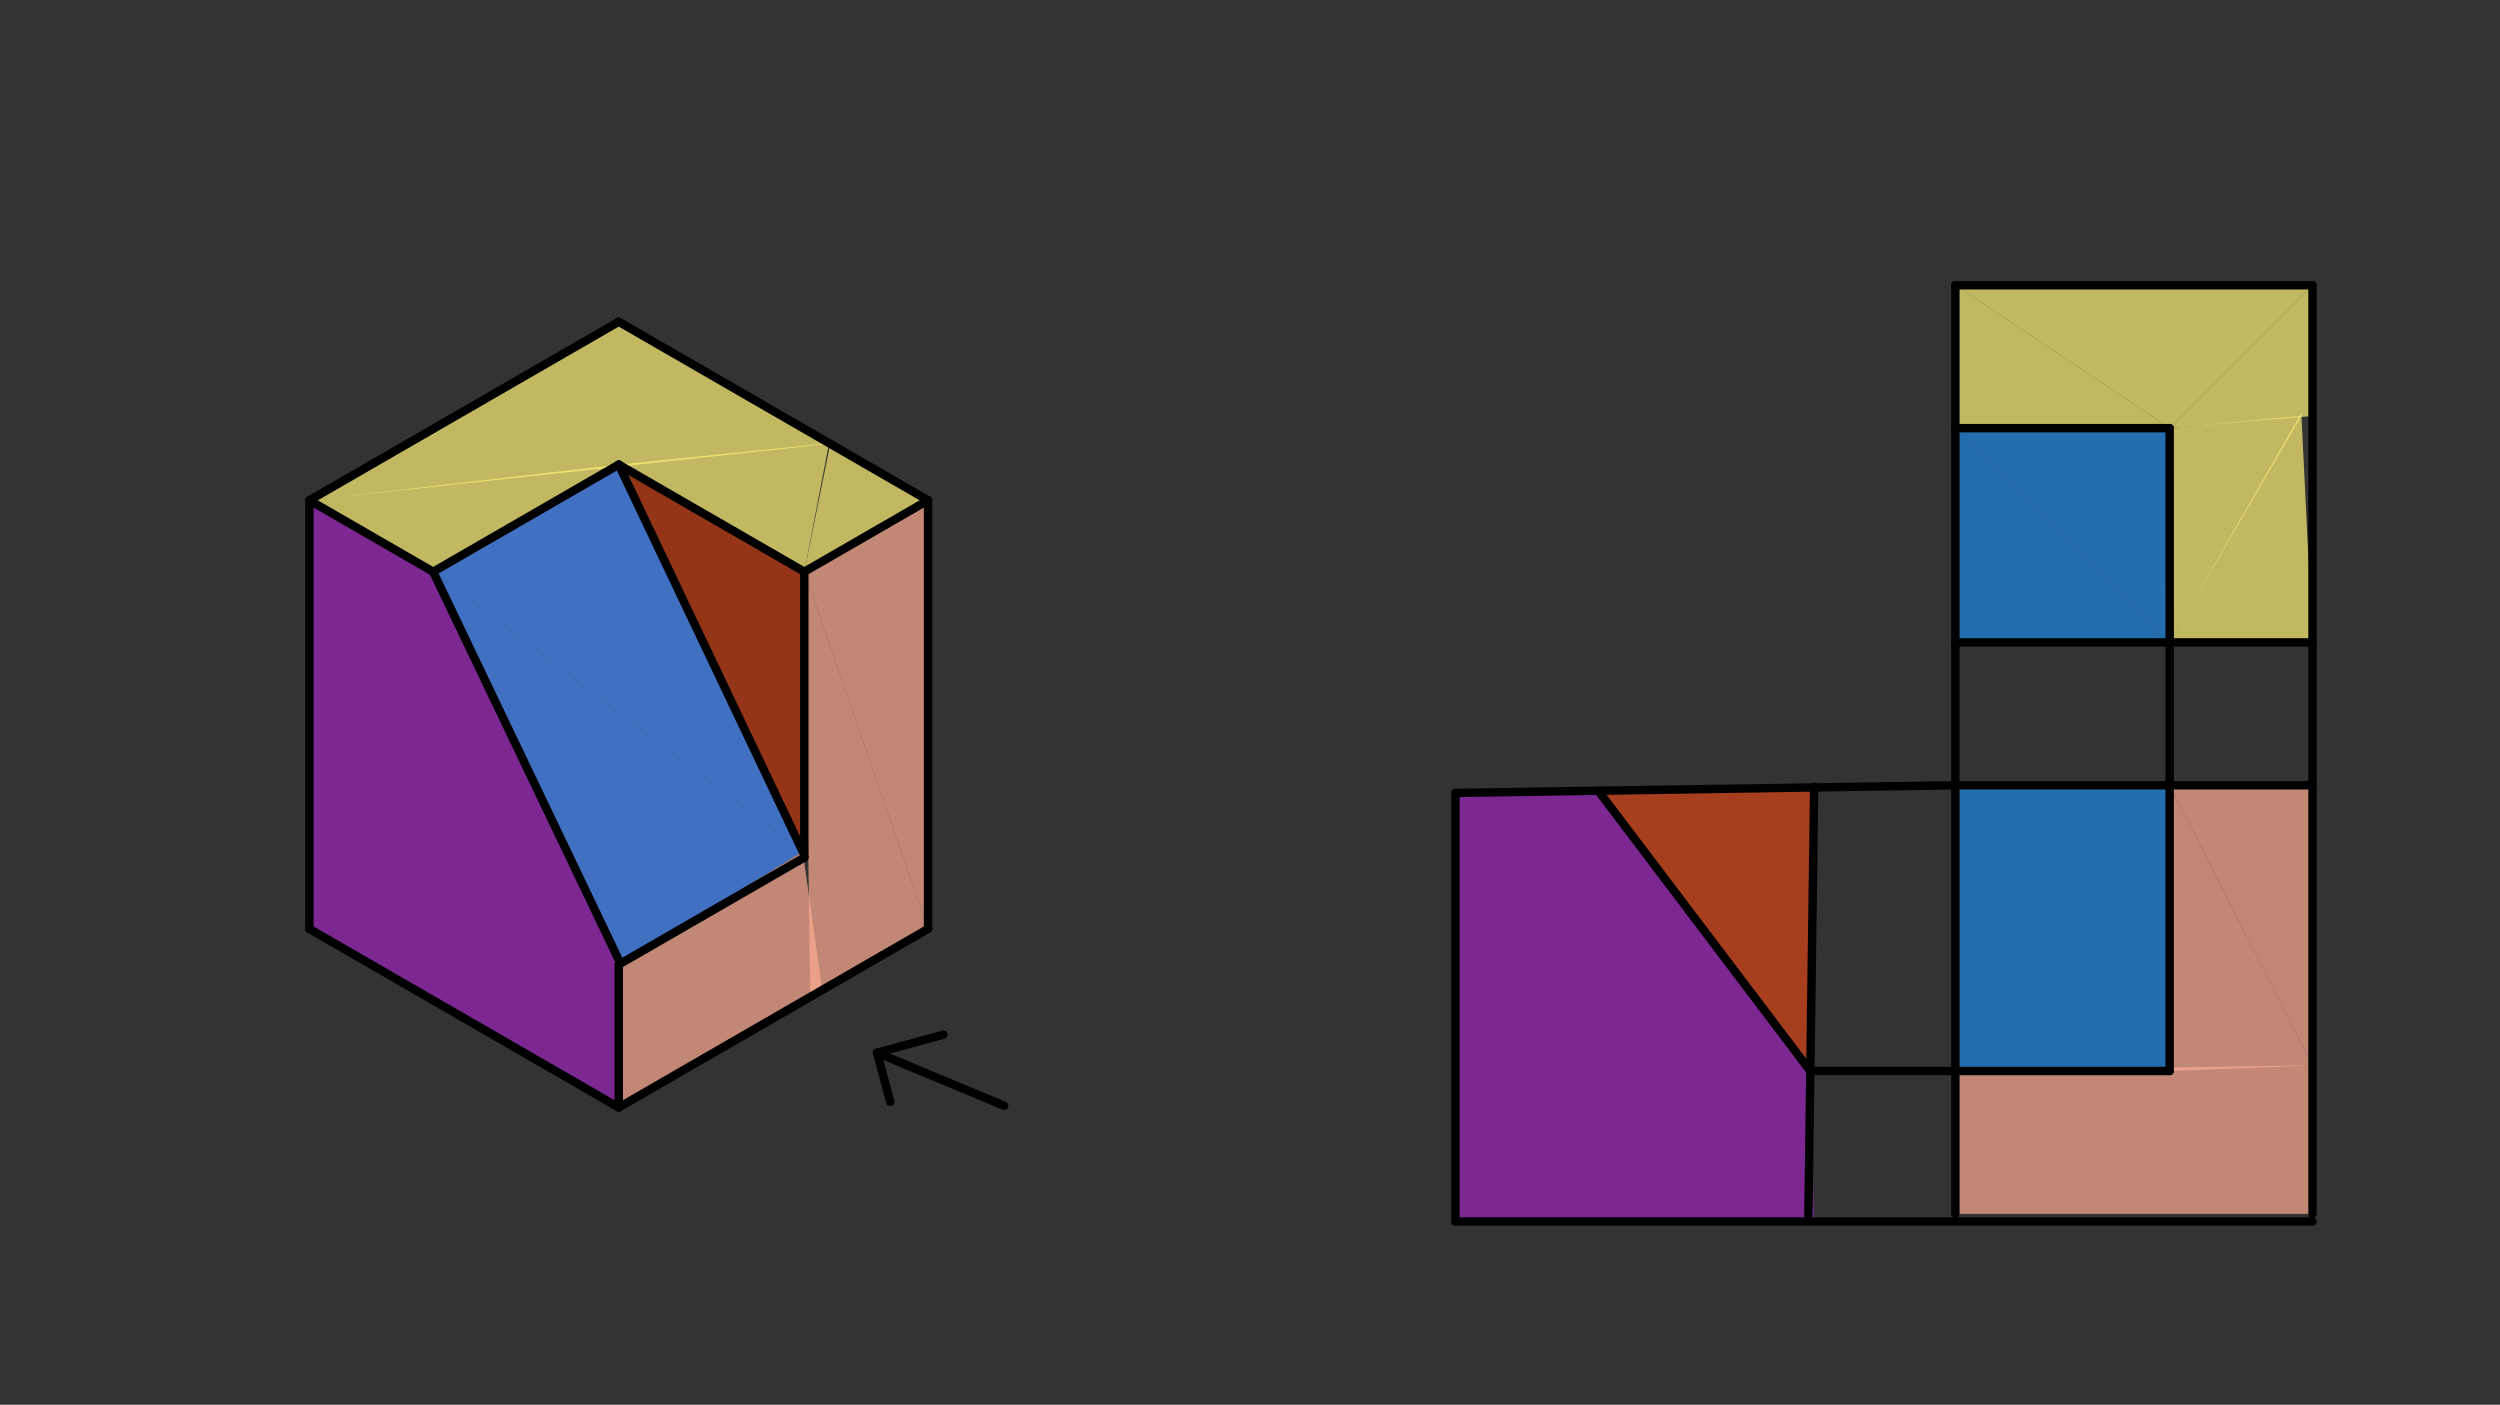 <svg xmlns="http://www.w3.org/2000/svg" class="svg--1it" height="100%" preserveAspectRatio="xMidYMid meet" viewBox="0 0 595.276 334.488" width="100%"><rect x="0" y="0" width="595.276" height="334.488" fill="#333333" stroke="none"/><defs><marker id="marker-arrow" markerHeight="16" markerUnits="userSpaceOnUse" markerWidth="24" orient="auto-start-reverse" refX="24" refY="4" viewBox="0 0 24 8"><path d="M 0 0 L 24 4 L 0 8 z" stroke="inherit"></path></marker></defs><g class="aux-layer--1FB"></g><g class="main-layer--3Vd"><g class="element--2qn"><g fill="#448aff" opacity="0.9"><path d="M 103.141 136.139 L 191.143 202.789 Z" stroke="none"></path></g></g><g class="element--2qn"><g fill="#448aff" opacity="0.7"><path d="M 103.141 136.139 L 191.143 202.789 Z" stroke="none"></path></g></g><g class="element--2qn"><g fill="#448aff" opacity="0.7"><path d="M 103.141 136.139 L 191.143 202.789 L 147.328 110.627 Z" stroke="none"></path></g></g><g class="element--2qn"><g fill="#448aff" opacity="0.7"><path d="M 103.141 136.139 L 147.328 229.682 L 191.143 202.789 Z" stroke="none"></path></g></g><g class="element--2qn"><g fill="#FFF176" opacity="0.7"><path d="M 73.682 119.131 L 147.328 110.627 L 103.141 136.139 Z" stroke="none"></path></g></g><g class="element--2qn"><g fill="#FFF176" opacity="0.7"><path d="M 73.682 119.131 L 147.328 76.611 L 197.615 105.644 Z" stroke="none"></path></g></g><g class="element--2qn"><g fill="#FFF176" opacity="0.7"><path d="M 147.328 110.627 L 191.516 136.139 L 197.404 105.522 Z" stroke="none"></path></g></g><g class="element--2qn"><g fill="#FFF176" opacity="0.7"><path d="M 191.516 136.139 L 197.692 105.689 Z" stroke="none"></path></g></g><g class="element--2qn"><g fill="#FFF176" opacity="0.7"><path d="M 191.516 136.139 L 197.692 105.689 L 220.975 119.131 Z" stroke="none"></path></g></g><g class="element--2qn"><g fill="#FFF176" opacity="0.7"><path d="M 465.596 67.929 L 516.62 101.945 L 465.596 101.945 Z" stroke="none"></path></g></g><g class="element--2qn"><g fill="#FFF176" opacity="0.7"><path d="M 465.596 67.929 L 516.62 101.945 L 550.635 67.929 L 550.635 67.929 Z" stroke="none"></path></g></g><g class="element--2qn"><g fill="#FFF176" opacity="0.7"><path d="M 516.62 101.945 L 550.635 99.031 L 550.635 67.929 L 550.635 67.929 Z" stroke="none"></path></g></g><g class="element--2qn"><g fill="#FFF176" opacity="0.7"><path d="M 516.63 152.968 L 547.302 97.698 Z" stroke="none"></path></g></g><g class="element--2qn"><g fill="#FFF176" opacity="0.7"><path d="M 516.63 152.968 L 547.969 99.031 L 516.62 101.945 Z" stroke="none"></path></g></g><g class="element--2qn"><g fill="#FFF176" opacity="0.7"><path d="M 516.63 152.968 L 550.635 152.968 L 547.969 98.365 Z" stroke="none"></path></g></g><g class="element--2qn"><g fill="#FFAB91" opacity="0.7"><path d="M 191.516 136.139 L 220.975 221.178 L 220.975 119.131 Z" stroke="none"></path></g></g><g class="element--2qn"><g fill="#FFAB91" opacity="0.7"><path d="M 191.516 136.139 L 220.975 221.178 L 192.933 237.368 L 192.933 237.368 Z" stroke="none"></path></g></g><g class="element--2qn"><g fill="#FFAB91" opacity="0.7"><path d="M 546.635 253.698 L 465.596 255.016 L 465.596 289.031 L 550.635 289.031 L 550.635 253.698 Z" stroke="none"></path></g></g><g class="element--2qn"><g fill="#FFAB91" opacity="0.7"><path d="M 550.635 253.698 L 516.62 186.984 L 516.62 255.016 Z" stroke="none"></path></g></g><g class="element--2qn"><g fill="#FFAB91" opacity="0.7"><path d="M 516.62 186.984 L 550.635 186.984 Z" stroke="none"></path></g></g><g class="element--2qn"><g fill="#FFAB91" opacity="0.7"><path d="M 550.635 253.698 L 550.635 186.984 Z" stroke="none"></path></g></g><g class="element--2qn"><g fill="#FFAB91" opacity="0.7"><path d="M 516.62 186.984 L 550.635 186.984 L 550.635 253.698 Z" stroke="none"></path></g></g><g class="element--2qn"><g fill="#FFAB91" opacity="0.7"><path d="M 147.328 229.682 L 191.143 202.789 L 195.799 235.713 L 147.328 263.698 Z" stroke="none"></path></g></g><g class="element--2qn"><g fill="#1565C0" opacity="0.7"><path d="M 465.596 186.984 L 516.62 255.016 Z" stroke="none"></path></g></g><g class="element--2qn"><g fill="#1E88E5" opacity="0.7"><path d="M 465.596 186.984 L 516.62 186.984 L 516.62 255.016 L 465.596 255.016 Z" stroke="none"></path></g></g><g class="element--2qn"><g fill="#1E88E5" opacity="0.7"><path d="M 516.63 152.968 L 465.596 152.968 Z" stroke="none"></path></g></g><g class="element--2qn"><g fill="#1E88E5" opacity="0.7"><path d="M 465.596 101.945 L 516.63 152.968 Z" stroke="none"></path></g></g><g class="element--2qn"><g fill="#1E88E5" opacity="0.7"><path d="M 465.596 152.968 L 516.63 152.968 Z" stroke="none"></path></g></g><g class="element--2qn"><g fill="#1E88E5" opacity="0.7"><path d="M 465.596 101.945 L 516.63 152.968 Z" stroke="none"></path></g></g><g class="element--2qn"><g fill="#1E88E5" opacity="0.7"><path d="M 465.596 101.945 L 516.62 101.945 L 516.63 152.968 Z" stroke="none"></path></g></g><g class="element--2qn"><g fill="#1E88E5" opacity="0.7"></g></g><g class="element--2qn"><g fill="#1E88E5" opacity="0.7"><path d="M 516.63 152.968 L 465.596 101.945 L 465.596 152.968 L 465.596 152.968 Z" stroke="none"></path></g></g><g class="element--2qn"><g fill="#BF360C" opacity="0.7"><path d="M 191.516 136.139 L 191.143 202.789 L 147.328 110.627 Z" stroke="none"></path></g></g><g class="element--2qn"><g fill="#880E4F" opacity="0.7"></g></g><g class="element--2qn"><g fill="#8E24AA" opacity="0.8"><path d="M 346.555 188.804 L 380.557 188.284 L 431.058 255.016 L 431.969 290.851 L 346.555 290.851 Z" stroke="none"></path></g></g><g class="element--2qn"><g fill="#8E24AA" opacity="0.8"><path d="M 73.682 119.131 L 103.141 136.139 L 147.328 229.682 L 147.328 263.698 L 73.682 221.178 Z" stroke="none"></path></g></g><g class="element--2qn"><g fill="#D84315" opacity="0.7"><path d="M 380.557 188.284 L 431.97 187.498 L 431.058 255.016 Z" stroke="none"></path></g></g><g class="element--2qn"><line stroke="#000000" stroke-dasharray="none" stroke-linecap="round" stroke-width="2" x1="147.328" x2="220.975" y1="263.698" y2="221.178"></line></g><g class="element--2qn"><line stroke="#000000" stroke-dasharray="none" stroke-linecap="round" stroke-width="2" x1="220.975" x2="220.975" y1="221.178" y2="119.131"></line></g><g class="element--2qn"><line stroke="#000000" stroke-dasharray="none" stroke-linecap="round" stroke-width="2" x1="147.328" x2="73.682" y1="263.698" y2="221.178"></line></g><g class="element--2qn"><line stroke="#000000" stroke-dasharray="none" stroke-linecap="round" stroke-width="2" x1="73.682" x2="73.682" y1="221.178" y2="119.131"></line></g><g class="element--2qn"><line stroke="#000000" stroke-dasharray="none" stroke-linecap="round" stroke-width="2" x1="73.682" x2="103.141" y1="119.131" y2="136.139"></line></g><g class="element--2qn"><line stroke="#000000" stroke-dasharray="none" stroke-linecap="round" stroke-width="2" x1="220.975" x2="147.328" y1="119.131" y2="76.611"></line></g><g class="element--2qn"><line stroke="#000000" stroke-dasharray="none" stroke-linecap="round" stroke-width="2" x1="73.682" x2="147.328" y1="119.131" y2="76.611"></line></g><g class="element--2qn"><line stroke="#000000" stroke-dasharray="none" stroke-linecap="round" stroke-width="2" x1="103.141" x2="147.328" y1="136.139" y2="110.627"></line></g><g class="element--2qn"><line stroke="#000000" stroke-dasharray="none" stroke-linecap="round" stroke-width="2" x1="147.328" x2="191.516" y1="110.627" y2="136.139"></line></g><g class="element--2qn"><line stroke="#000000" stroke-dasharray="none" stroke-linecap="round" stroke-width="2" x1="220.975" x2="191.516" y1="119.131" y2="136.139"></line></g><g class="element--2qn"><line stroke="#000000" stroke-dasharray="none" stroke-linecap="round" stroke-width="2" x1="191.516" x2="191.516" y1="136.139" y2="204.17"></line></g><g class="element--2qn"><line stroke="#000000" stroke-dasharray="none" stroke-linecap="round" stroke-width="2" x1="147.328" x2="191.516" y1="229.682" y2="204.17"></line></g><g class="element--2qn"><line stroke="#000000" stroke-dasharray="none" stroke-linecap="round" stroke-width="2" x1="147.328" x2="191.143" y1="110.627" y2="202.789"></line></g><g class="element--2qn"><line stroke="#000000" stroke-dasharray="none" stroke-linecap="round" stroke-width="2" x1="103.141" x2="147.167" y1="136.139" y2="228.2"></line></g><g class="element--2qn"><line stroke="#000000" stroke-dasharray="none" stroke-linecap="round" stroke-width="2" x1="147.328" x2="147.328" y1="263.698" y2="229.682"></line></g><g class="element--2qn"><line stroke="#000000" stroke-dasharray="none" stroke-linecap="round" stroke-width="2" x1="550.635" x2="550.635" y1="289.031" y2="186.984"></line></g><g class="element--2qn"><line stroke="#000000" stroke-dasharray="none" stroke-linecap="round" stroke-width="2" x1="550.635" x2="516.62" y1="186.984" y2="186.984"></line></g><g class="element--2qn"><line stroke="#000000" stroke-dasharray="none" stroke-linecap="round" stroke-width="2" x1="516.62" x2="516.62" y1="186.984" y2="255.016"></line></g><g class="element--2qn"><line stroke="#000000" stroke-dasharray="none" stroke-linecap="round" stroke-width="2" x1="516.62" x2="465.596" y1="255.016" y2="255.016"></line></g><g class="element--2qn"><line stroke="#000000" stroke-dasharray="none" stroke-linecap="round" stroke-width="2" x1="465.596" x2="465.596" y1="255.016" y2="289.031"></line></g><g class="element--2qn"><line stroke="#000000" stroke-dasharray="none" stroke-linecap="round" stroke-width="2" x1="550.635" x2="550.635" y1="186.984" y2="152.968"></line></g><g class="element--2qn"><line stroke="#000000" stroke-dasharray="none" stroke-linecap="round" stroke-width="2" x1="516.62" x2="465.596" y1="186.984" y2="186.984"></line></g><g class="element--2qn"><line stroke="#000000" stroke-dasharray="none" stroke-linecap="round" stroke-width="2" x1="465.596" x2="465.596" y1="186.984" y2="255.016"></line></g><g class="element--2qn"><line stroke="#000000" stroke-dasharray="none" stroke-linecap="round" stroke-width="2" x1="550.635" x2="465.596" y1="152.968" y2="152.968"></line></g><g class="element--2qn"><line stroke="#000000" stroke-dasharray="none" stroke-linecap="round" stroke-width="2" x1="465.596" x2="465.596" y1="152.968" y2="186.984"></line></g><g class="element--2qn"><line stroke="#000000" stroke-dasharray="none" stroke-linecap="round" stroke-width="2" x1="550.635" x2="550.635" y1="152.968" y2="67.929"></line></g><g class="element--2qn"><line stroke="#000000" stroke-dasharray="none" stroke-linecap="round" stroke-width="2" x1="465.596" x2="465.596" y1="152.968" y2="101.945"></line></g><g class="element--2qn"><line stroke="#000000" stroke-dasharray="none" stroke-linecap="round" stroke-width="2" x1="465.596" x2="516.62" y1="101.945" y2="101.945"></line></g><g class="element--2qn"><line stroke="#000000" stroke-dasharray="none" stroke-linecap="round" stroke-width="2" x1="516.62" x2="516.636" y1="101.945" y2="186.984"></line></g><g class="element--2qn"><line stroke="#000000" stroke-dasharray="none" stroke-linecap="round" stroke-width="2" x1="550.635" x2="465.596" y1="67.929" y2="67.929"></line></g><g class="element--2qn"><line stroke="#000000" stroke-dasharray="none" stroke-linecap="round" stroke-width="2" x1="465.596" x2="465.596" y1="67.929" y2="101.945"></line></g><g class="element--2qn"><line stroke="#000000" stroke-dasharray="none" stroke-linecap="round" stroke-width="2" x1="465.596" x2="431.58" y1="255.016" y2="255.016"></line></g><g class="element--2qn"><line stroke="#000000" stroke-dasharray="none" stroke-linecap="round" stroke-width="2" x1="431.972" x2="430.595" y1="187.331" y2="289.369"></line></g><g class="element--2qn"><line stroke="#000000" stroke-dasharray="none" stroke-linecap="round" stroke-width="2" x1="239.099" x2="208.841" y1="263.299" y2="250.676"></line></g><g class="element--2qn"><line stroke="#000000" stroke-dasharray="none" stroke-linecap="round" stroke-width="2" x1="208.841" x2="224.635" y1="250.676" y2="246.365"></line></g><g class="element--2qn"><line stroke="#000000" stroke-dasharray="none" stroke-linecap="round" stroke-width="2" x1="208.841" x2="211.969" y1="250.676" y2="262.365"></line></g><g class="element--2qn"><line stroke="#000000" stroke-dasharray="none" stroke-linecap="round" stroke-width="2" x1="465.596" x2="346.555" y1="186.984" y2="188.804"></line></g><g class="element--2qn"><line stroke="#000000" stroke-dasharray="none" stroke-linecap="round" stroke-width="2" x1="346.555" x2="346.555" y1="188.804" y2="290.851"></line></g><g class="element--2qn"><line stroke="#000000" stroke-dasharray="none" stroke-linecap="round" stroke-width="2" x1="380.557" x2="431.058" y1="188.284" y2="255.016"></line></g><g class="element--2qn"><line stroke="#000000" stroke-dasharray="none" stroke-linecap="round" stroke-width="2" x1="346.555" x2="550.649" y1="290.851" y2="290.851"></line></g></g><g class="snaps-layer--2PT"></g><g class="temp-layer--rAP"></g></svg>
